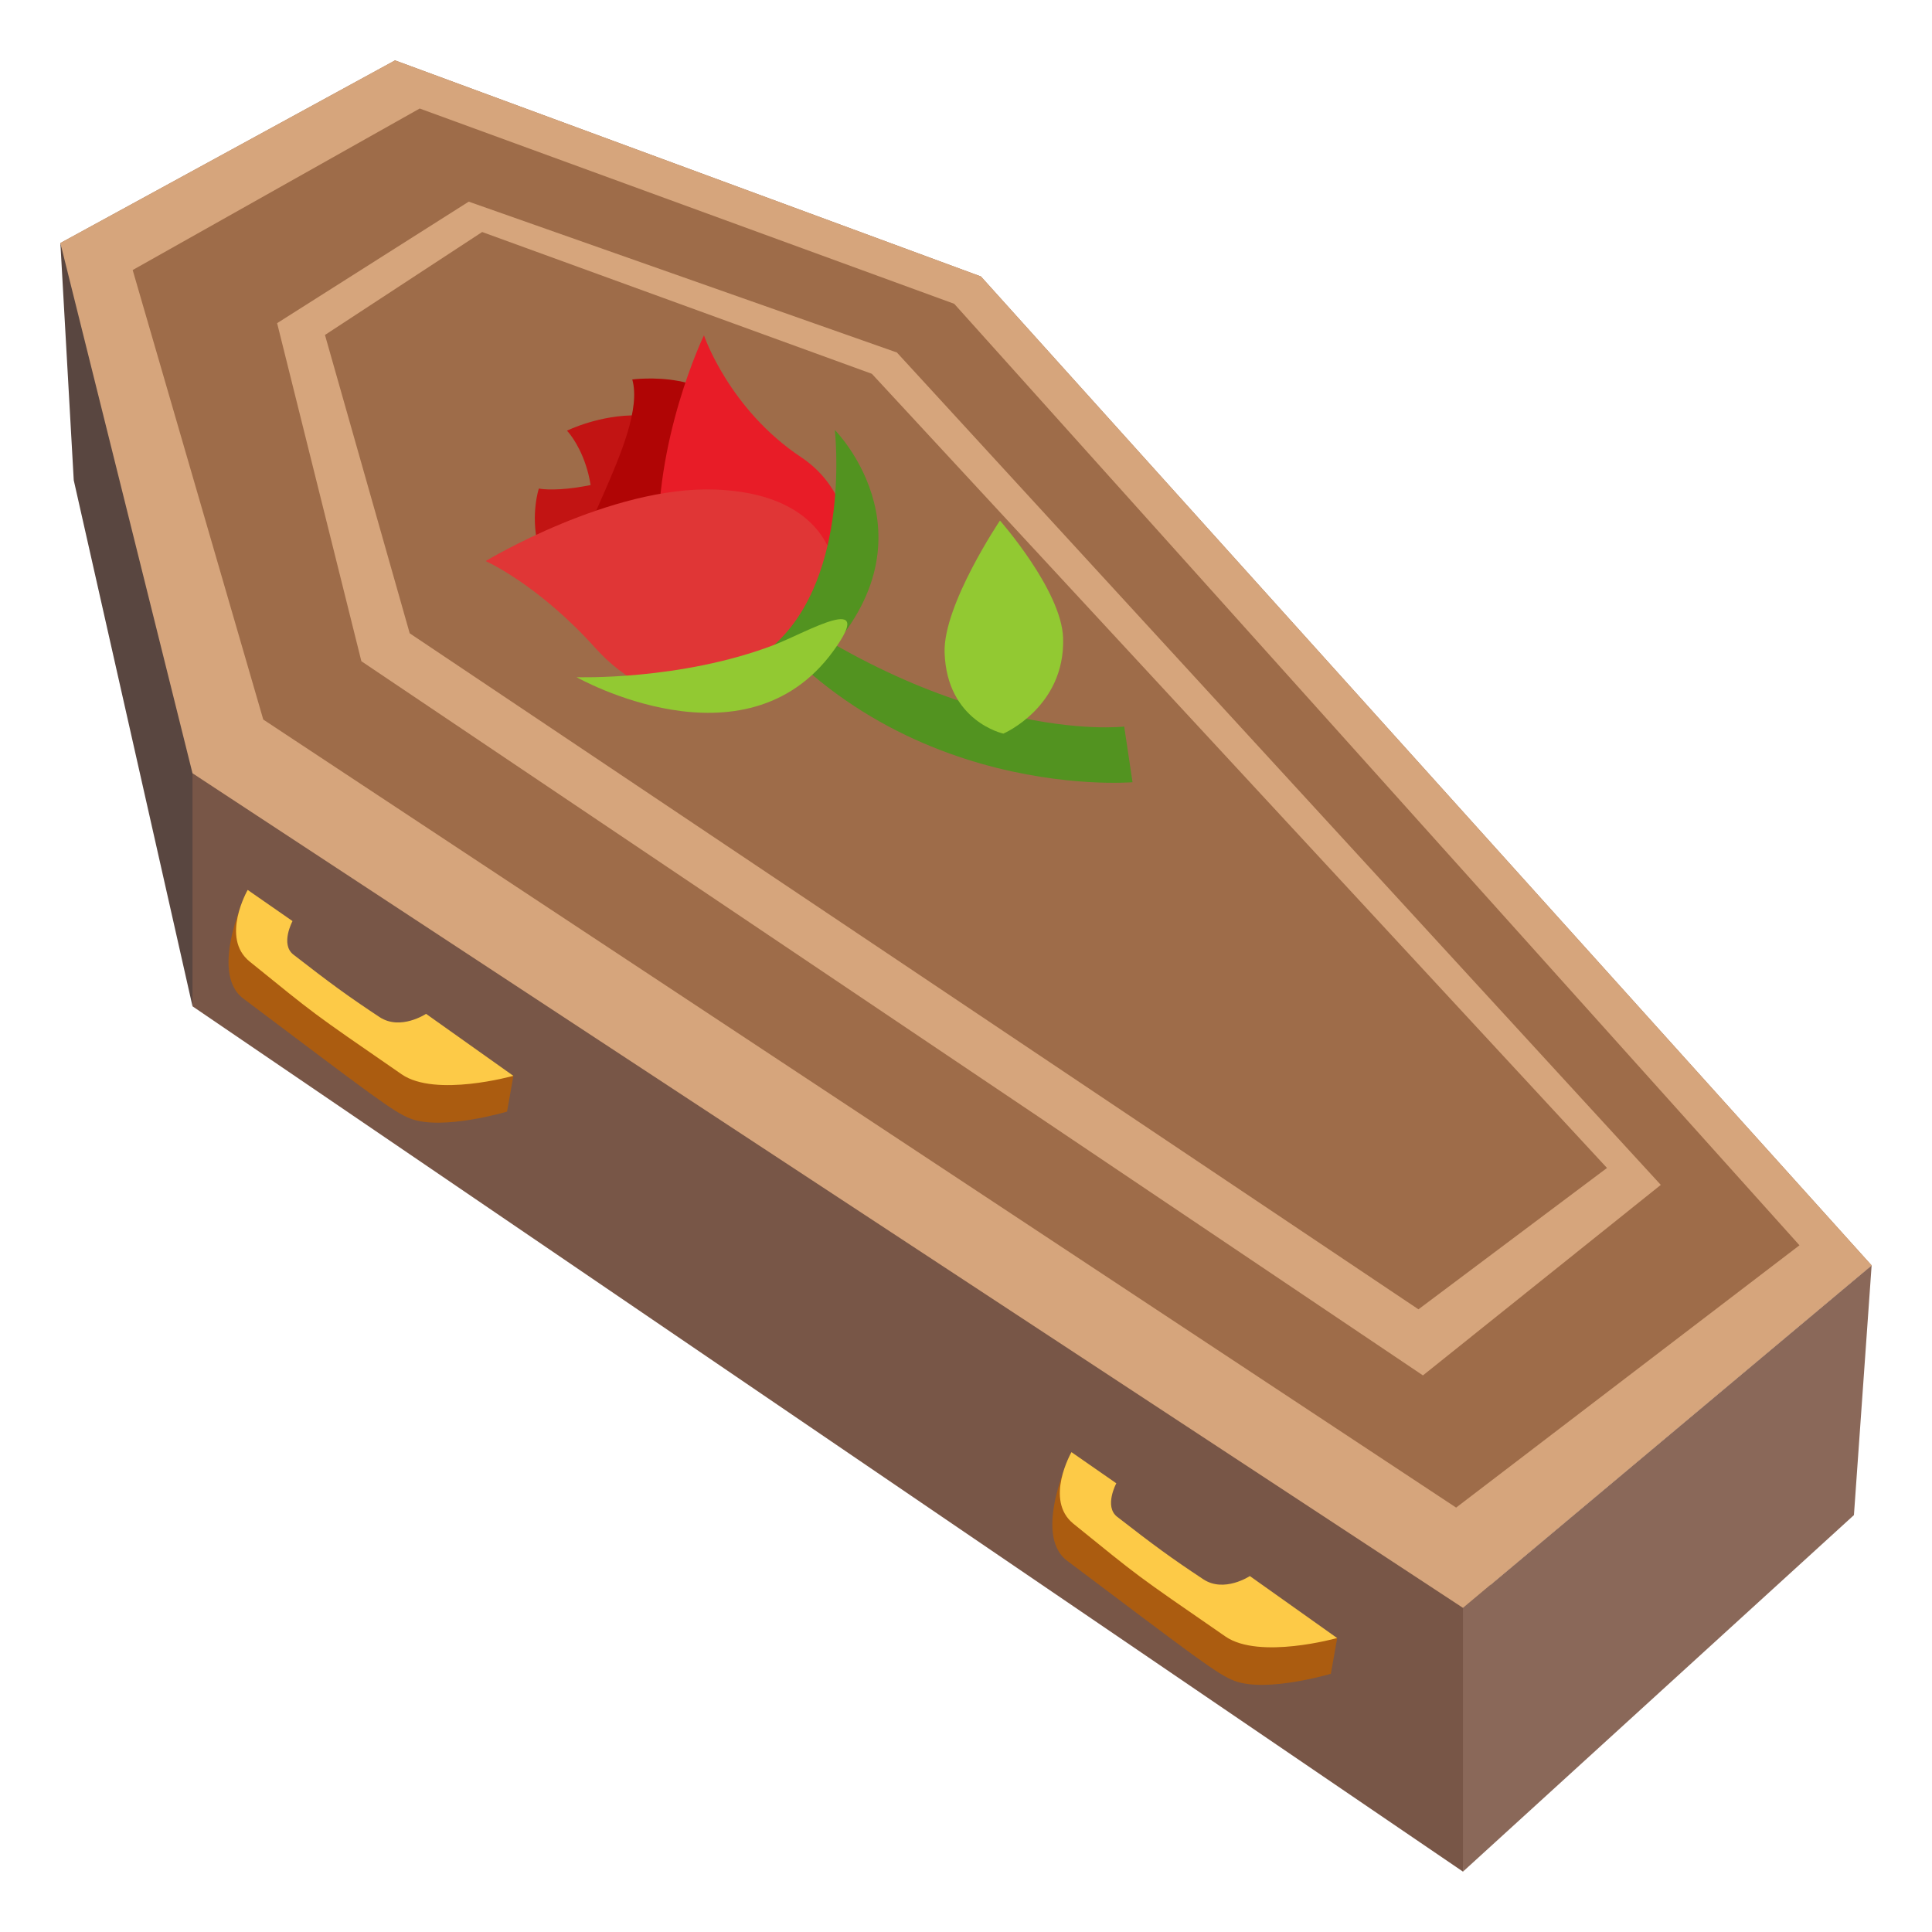 <svg xmlns="http://www.w3.org/2000/svg" width="64" height="64"><path fill="#9E6C49" d="M2 8.051l4.377 17.565 42.086 27.648L62 41.918 32.494 9.158 13.086 2z"/><path fill="#594640" d="M2.443 15.908L2 8.051l5.57 17.565-1.193 7.719z"/><path fill="#785647" d="M48.463 62l.916-9.561L6.377 25.616v7.719z"/><path fill="#8A6859" d="M61.414 50.189L62 41.918 48.463 53.264V62z"/><path fill="#D6A57C" d="M32.494 9.158L13.086 2 2 8.051l4.377 17.565 42.086 27.647L62 41.918 32.494 9.158zm15.742 40.783L8.721 23.836 4.395 8.945l9.508-5.35 17.707 6.469 28 31.188-11.374 8.689z"/><path fill="#D6A57C" d="M29.711 11.677L15.527 6.68 9.18 10.705l2.791 11.199 35.166 23.658 7.879-6.311-25.305-27.574zm17.277 31.696L13.572 20.979l-2.807-9.883 5.207-3.41 12.91 4.697L53.234 38.69l-6.246 4.683z"/><path fill="#529320" d="M23.795 18.703c4.887 7.965 13.721 7.209 13.721 7.209l-.275-1.844c-.001 0-5.905.719-13.446-5.365z"/><path fill="#92C932" d="M31.291 21.615c.072 2.285 1.947 2.687 1.947 2.687s2.049-.878 1.979-3.165c-.049-1.576-2.092-3.893-2.092-3.893s-1.883 2.796-1.834 4.371z"/><path fill="#C21413" d="M24.787 16.672c1.041 2.807 1.66 4.174.258 5.477-1.404 1.302-6.76-.299-5.754-3.355.982-2.994-.508-4.527-.508-4.527s4.315-2.153 6.004 2.405z"/><path fill="#C21413" d="M20.932 21.046c2.809 1.006 3.938 2.063 5.34.761 1.404-1.303-.24-8.393-3.164-6.996-3.617 1.73-5.258 1.373-5.258 1.373s-1.11 3.359 3.082 4.862z"/><path fill="#B00505" d="M19.172 19.455c-.766-.84 2.309-4.981 1.773-6.885 0 0 2.936-.387 3.414 1.559.268 1.082-2.617 8.142-5.187 5.326z"/><path fill="#E81C27" d="M21.822 18.347c.252 4.89 2.971 5.446 4.816 3.734 1.846-1.713 2.277-5.354-.098-6.934-2.389-1.588-3.221-4.038-3.221-4.038s-1.69 3.501-1.497 7.238z"/><path fill="#E03636" d="M23.697 16.217c4.871.183 4.656 4.275 2.809 5.987-1.846 1.711-4.881 1.384-6.781-.734-1.9-2.116-3.637-2.884-3.637-2.884s4.139-2.5 7.609-2.369z"/><path fill="#529320" d="M25.648 21.362c-2.889 2.608-.645 2.558 1.203.845 4.539-4.211.803-7.964.803-7.964s.557 4.805-2.006 7.119z"/><path fill="#92C932" d="M25.648 21.362c1.045-.401 3.432-1.812 1.947.217-2.932 4.01-8.494.854-8.494.854s3.442.118 6.547-1.071z"/><path fill="#AB5C10" d="M37.934 51.914l-2.439-3.811s-1.326 2.711-.146 3.598c4.217 3.168 4.986 3.775 5.557 3.984 1.068.392 3.18-.239 3.18-.239l.211-1.185-6.363-2.347z"/><path fill="#FDCA47" d="M35.494 48.104s-.91 1.586.066 2.373c2.229 1.801 1.928 1.592 5.035 3.735 1.123.774 3.699.05 3.699.05l-2.891-2.053s-.85.564-1.541.107c-1.072-.709-1.621-1.113-2.854-2.07-.441-.342-.029-1.11-.029-1.11l-1.485-1.032z"/><path fill="#AB5C10" d="M10.645 33.291l-2.44-3.811s-1.326 2.711-.146 3.598c4.217 3.168 4.986 3.775 5.557 3.984 1.068.392 3.18-.239 3.18-.239l.211-1.185-6.362-2.347z"/><path fill="#FDCA47" d="M8.205 29.48s-.91 1.586.066 2.373c2.229 1.801 1.928 1.592 5.035 3.735 1.123.774 3.699.05 3.699.05l-2.891-2.053s-.85.564-1.541.107c-1.072-.709-1.621-1.113-2.854-2.07-.441-.342-.029-1.11-.029-1.11L8.205 29.48z"/></svg>